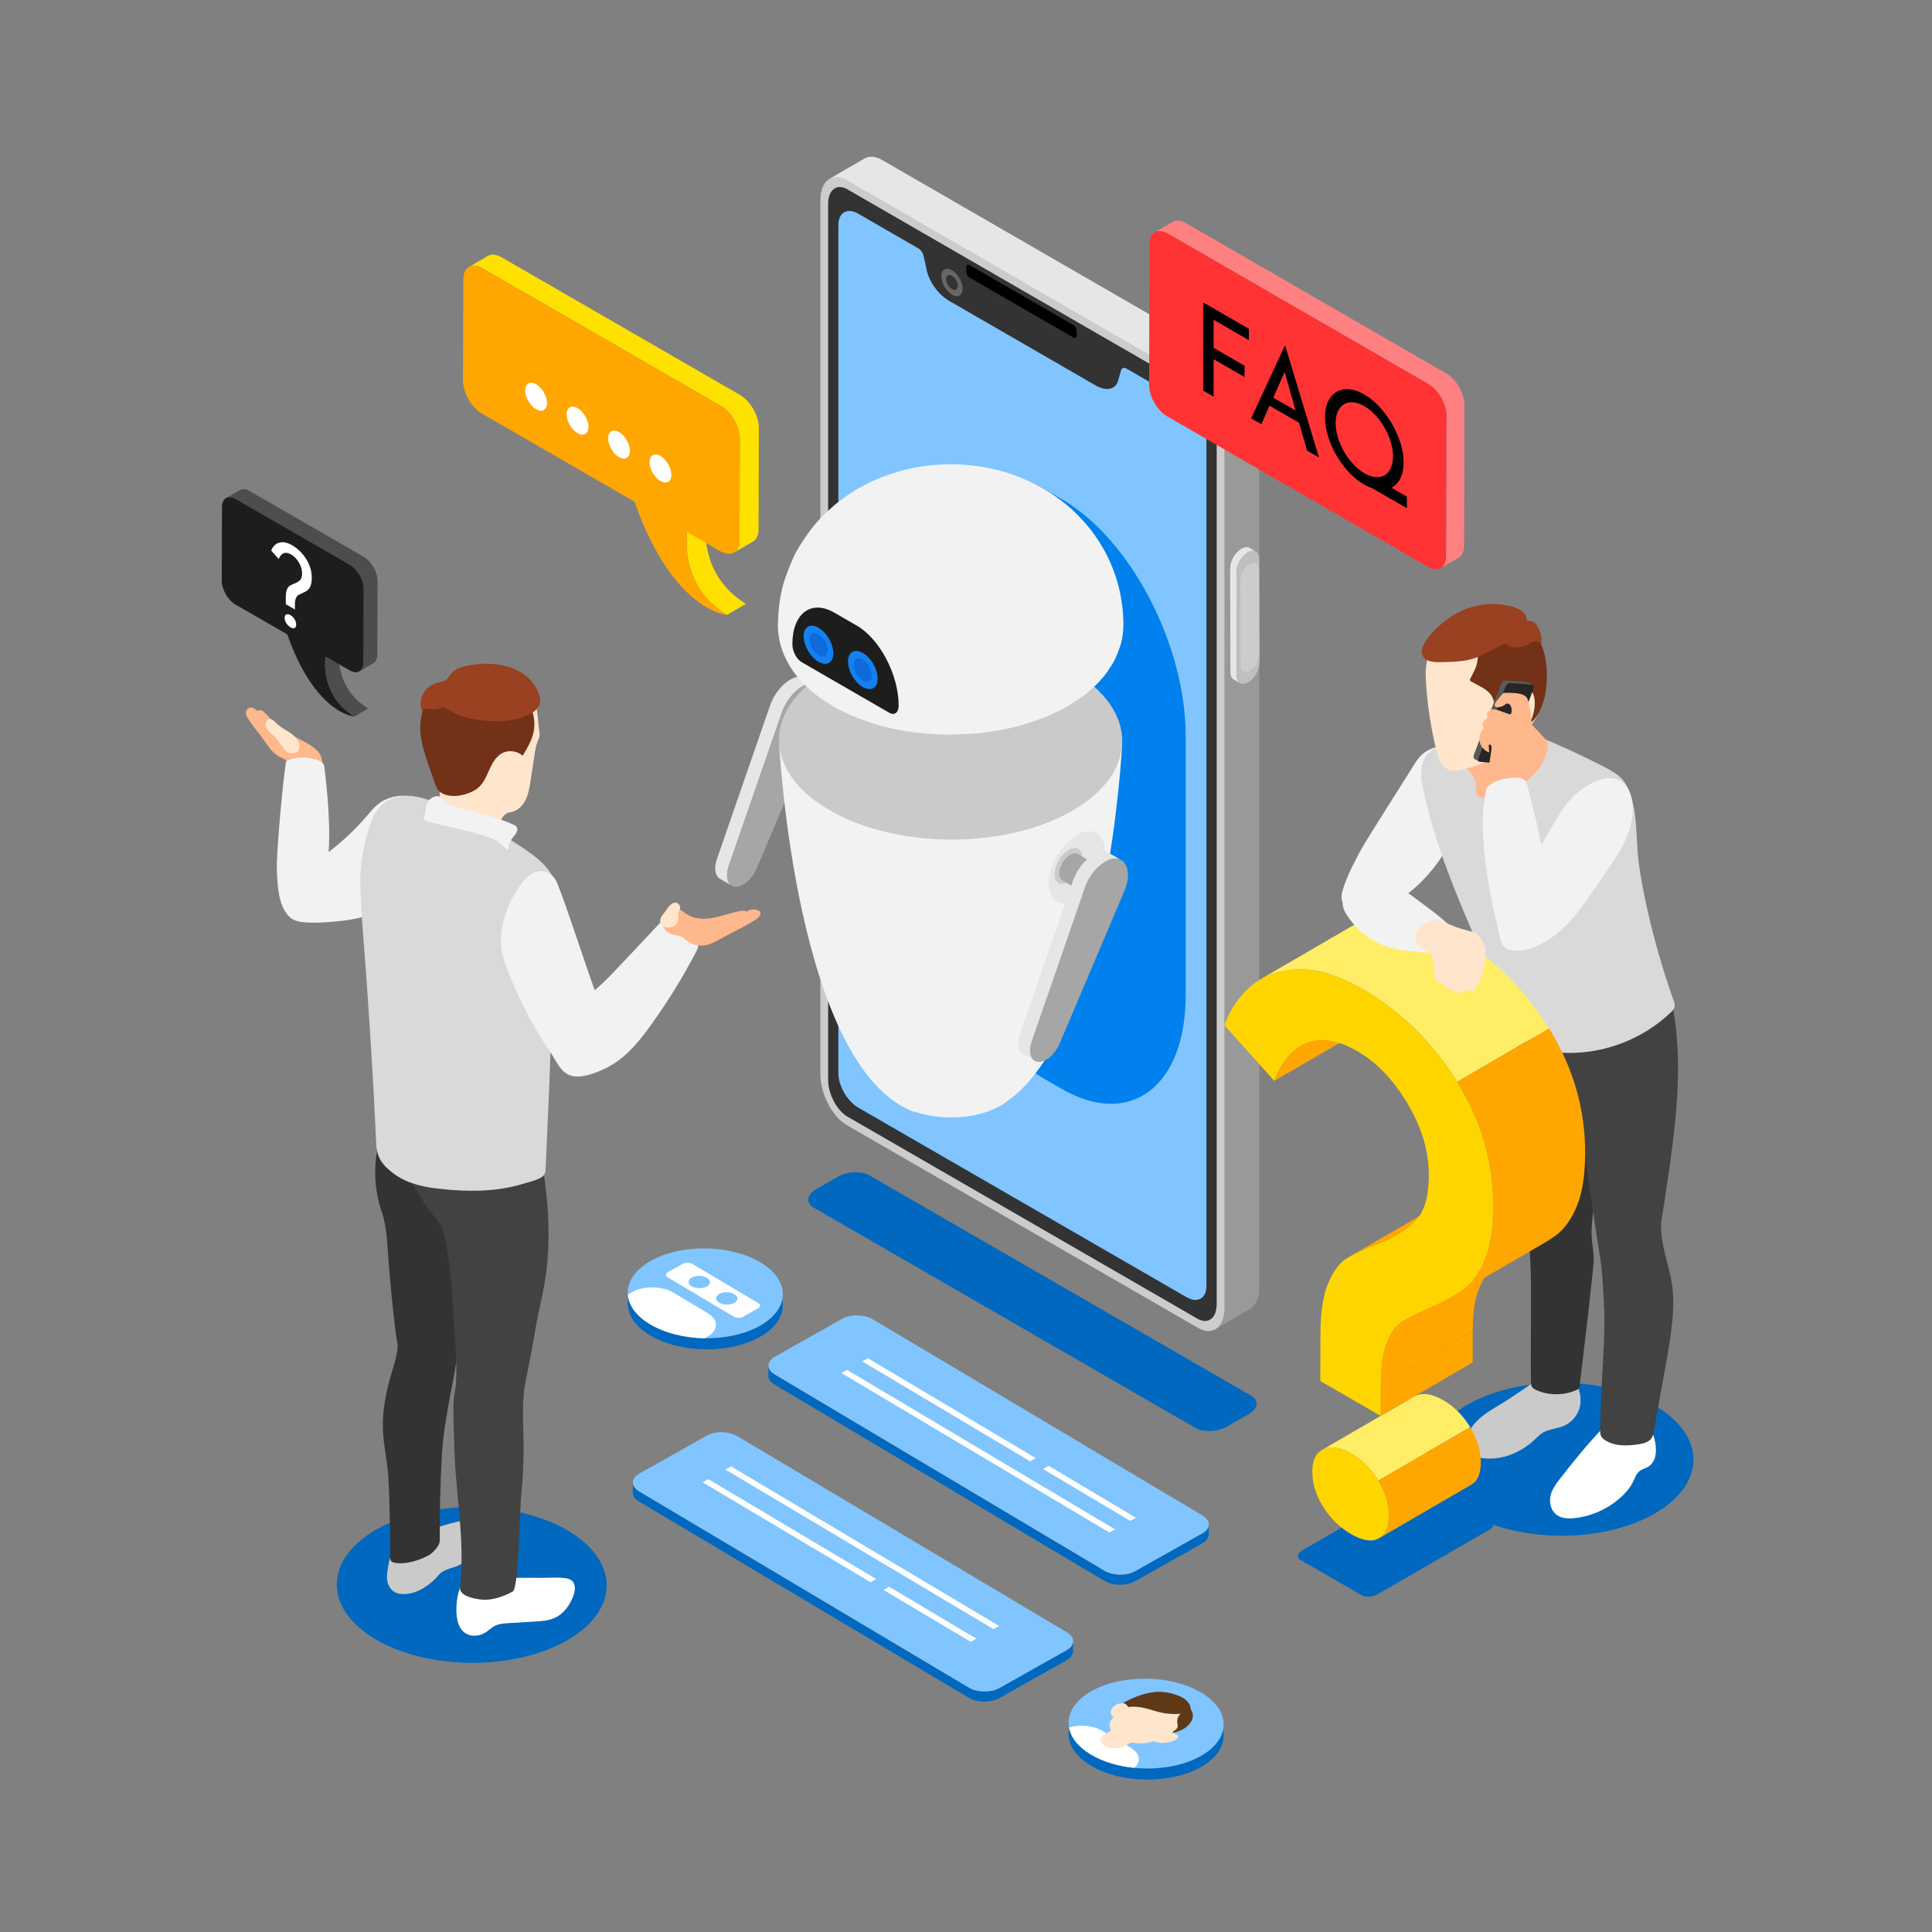 <?xml version="1.0" encoding="utf-8"?>
<!-- Generator: Adobe Illustrator 27.5.0, SVG Export Plug-In . SVG Version: 6.00 Build 0)  -->
<svg version="1.1" id="Layer" xmlns="http://www.w3.org/2000/svg" xmlns:xlink="http://www.w3.org/1999/xlink" x="0px" y="0px"
	 viewBox="0 0 500 500" style="enable-background:new 0 0 500 500;" xml:space="preserve">
<rect x="0" y="0" width="500" height="500" fill="#808080" stroke="none"/>
<g>
	<g>
	</g>
	<g>
		<g>
			<g>
				<path style="fill:#0068BF;" d="M309.335,369.528l-98.733-56.983c-2.113-1.22-1.848-3.351,0.592-4.76l5.605-3.236
					c2.44-1.409,6.132-1.562,8.245-0.342l98.733,56.983c2.113,1.22,1.848,3.351-0.592,4.76l-5.605,3.236
					C315.139,370.595,311.448,370.748,309.335,369.528z"/>
				<path style="fill:#999999;" d="M319.046,93.815l-90.852-52.453c-1.706-0.985-3.246-1.014-4.446-0.332l-8.962,5.185l10.55,8.203
					l2.58-0.654v215.294c0,5.049,3.07,10.915,6.857,13.102l79.66,58.31v3.594l9.272-5.414l0-0.036
					c1.344-0.893,2.198-2.762,2.198-5.405V106.916C325.903,101.867,322.833,96.001,319.046,93.815z"/>
				<path style="fill:#E6E6E6;" d="M305.153,113.036v-10.161l-8.934,6.712l-39.047-16.364l-29.256-21.294V53.761l-2.592,0.648
					l-10.531-8.194l8.957-5.185c1.204-0.671,2.731-0.648,4.444,0.324l90.846,52.471c2.5,1.435,4.675,4.467,5.856,7.8
					L305.153,113.036z"/>
				<g>
					<path style="fill:#CCCCCC;" d="M310.028,343.651l-90.852-52.454c-3.787-2.186-6.857-8.052-6.857-13.102V51.803
						c0-5.049,3.07-7.37,6.857-5.184l90.852,52.453c3.787,2.187,6.857,8.052,6.857,13.102v226.292
						C316.885,343.516,313.815,345.837,310.028,343.651z"/>
					<path style="fill:#333333;" d="M214.323,279.432V52.781c0-3.68,2.237-5.372,4.997-3.778l90.563,52.286
						c2.76,1.593,4.997,5.868,4.997,9.549v226.651c0,3.68-2.237,5.371-4.997,3.778l-90.563-52.286
						C216.561,287.387,214.323,283.112,214.323,279.432z"/>
					<path style="fill:#80C5FF;" d="M312.224,113.244v219.545c0,3.266-2.305,4.558-5.131,2.926l-84.969-49.057
						c-2.845-1.643-5.152-5.621-5.152-8.885V58.25c0-3.265,2.307-4.58,5.152-2.937l15.523,8.962
						c0.648,0.374,1.218,1.195,1.397,2.013l0.719,3.28c0.541,3.142,3.007,6.635,5.893,8.302l37.884,21.873
						c2.887,1.666,5.372,1.031,5.893-1.497l0.719-2.45c0.179-0.611,0.749-0.774,1.397-0.4l15.543,8.974
						C309.918,106.002,312.224,109.978,312.224,113.244z"/>
					<g>
						<path style="fill:#666666;" d="M249.12,74.689c0,1.747-1.234,2.45-2.756,1.571c-1.522-0.879-2.756-3.007-2.756-4.754
							c0-1.747,1.234-2.45,2.756-1.571C247.886,70.814,249.12,72.942,249.12,74.689z"/>
						<path style="fill:#333333;" d="M247.874,73.97c0,0.957-0.676,1.343-1.511,0.861c-0.834-0.482-1.51-1.648-1.51-2.605
							c0-0.957,0.676-1.343,1.51-0.861C247.198,71.846,247.874,73.013,247.874,73.97z"/>
					</g>
					<path d="M277.84,87.389l-26.956-15.563c-0.444-0.256-0.804-0.944-0.804-1.536v-1.091c0-0.592,0.36-0.864,0.804-0.608
						l26.956,15.563c0.444,0.256,0.804,0.944,0.804,1.536v1.091C278.644,87.373,278.284,87.646,277.84,87.389z"/>
				</g>
				<g>
					<g style="enable-background:new    ;">
						<path style="fill:#E6E6E6;" d="M323.385,141.792c-0.535-0.311-1.275-0.266-2.093,0.206c-1.626,0.938-2.937,3.209-2.931,5.077
							l0.076,26.897c0.003,0.921,0.331,1.575,0.861,1.883l1.631,0.948c-0.53-0.308-0.858-0.962-0.861-1.883l-0.076-26.897
							c-0.005-1.868,1.306-4.138,2.931-5.077c0.818-0.472,1.559-0.517,2.093-0.206L323.385,141.792z"/>
						<g>
							<path style="fill:#BFBFBF;" d="M322.923,142.946c1.626-0.939,2.945-0.187,2.95,1.681l0.076,26.897
								c0.005,1.851-1.306,4.139-2.931,5.077c-1.625,0.938-2.945,0.169-2.95-1.681l-0.076-26.897
								C319.987,146.155,321.298,143.884,322.923,142.946z"/>
						</g>
						<g>
							<path style="fill:#CCCCCC;" d="M323.402,145.969c1.333-0.77,2.416-0.153,2.42,1.379l0.063,22.063
								c0.004,1.518-1.071,3.395-2.405,4.165c-1.333,0.77-2.416,0.139-2.42-1.379l-0.062-22.064
								C320.993,148.602,322.069,146.739,323.402,145.969z"/>
						</g>
					</g>
				</g>
			</g>
		</g>
		<path style="fill:#0081ED;" d="M274.801,281.815l-4.996-2.884c-17.7-10.219-32.049-37.635-32.049-61.235v-67.162
			c0-23.6,14.349-34.447,32.049-24.228l4.996,2.884c17.7,10.219,32.049,37.635,32.049,61.235v67.162
			C306.85,281.186,292.501,292.034,274.801,281.815z"/>
		<g>
			<g>
				<g style="enable-background:new    ;">
					<path style="fill:#E6E6E6;" d="M208.725,175.474c-0.367-0.213-0.79-0.346-1.265-0.384c-2.988-0.242-6.79,3.326-8.255,7.745
						l-13.711,39.616c-0.765,2.307-0.394,4.262,0.819,4.967l3.07,1.784c-1.213-0.705-1.584-2.66-0.819-4.967l13.711-39.616
						c1.465-4.42,5.266-7.988,8.254-7.745c0.475,0.039,0.898,0.171,1.265,0.385L208.725,175.474z"/>
					<g>
						<path style="fill:#A6A6A6;" d="M210.53,176.874c2.985,0.242,3.895,4.191,1.968,8.574l-16.7,39.374
							c-1.222,2.778-3.627,4.806-5.521,4.653c-1.895-0.153-2.642-2.437-1.713-5.239l13.711-39.616
							C203.74,180.2,207.541,176.632,210.53,176.874z"/>
					</g>
				</g>
			</g>
			<g>
				<path style="fill:#F2F2F2;" d="M290.411,192.723l-44.375,8.108l-44.375-8.108c0,0,4.278,83.679,34.951,95.064l0.122-0.099
					c5.796,2.003,13.06,2.002,18.812-0.01l0.023,0.018c0.12-0.044,0.236-0.1,0.355-0.147c1.085-0.401,2.116-0.869,3.063-1.416
					c0.65-0.375,1.22-0.778,1.751-1.193C286.719,266.702,290.411,192.723,290.411,192.723z"/>
				<path style="fill:#CACACA;" d="M277.527,209.821c-17.288,9.981-45.404,9.93-62.801-0.114
					c-17.396-10.044-17.484-26.277-0.197-36.258c17.288-9.981,45.404-9.93,62.801,0.113
					C294.726,183.607,294.814,199.84,277.527,209.821z"/>
			</g>
			<g>
				<g style="enable-background:new    ;">
					<g>
						<path style="fill:#F2F2F2;" d="M215.729,182.167c-14.812-8.915-14.304-23.12,1.135-31.729
							c15.439-8.609,39.962-8.36,54.774,0.554c14.812,8.915,14.304,23.12-1.135,31.729
							C255.064,191.33,230.541,191.082,215.729,182.167z"/>
					</g>
				</g>
			</g>
			<path style="fill:#F2F2F2;" d="M289.54,151.978c-0.632-2.538-1.883-6.408-4.252-10.429c-2.052-3.483-4.229-6.219-7.282-9.151
				c-0.637-0.611-2.397-2.229-4.986-4.039c-0.701-0.49-1.659-1.111-2.395-1.548c-0.858-0.51-2.034-1.136-2.913-1.609
				c-0.076-0.041-1.902-1.017-5.037-2.174c-1.942-0.717-3.517-1.124-4.784-1.45c-1.342-0.347-3.745-0.793-4.602-0.9
				c-0.678-0.085-1.58-0.225-2.262-0.278c-2.895-0.224-2.95-0.229-4.469-0.244c-3.849-0.039-7.673,0.361-11.365,1.191
				c-0.755,0.17-1.762,0.403-2.502,0.632c-1.428,0.442-3.32,1.072-4.718,1.603c-0.871,0.331-2.002,0.852-2.843,1.253
				c-0.735,0.35-1.689,0.87-2.41,1.25c-0.991,0.523-2.247,1.337-3.183,1.954c-0.708,0.467-1.61,1.152-2.293,1.655
				c-1.082,0.796-2.394,2.025-3.395,2.921c-1.197,1.072-2.625,2.686-3.623,3.946c-1.116,1.409-2.461,3.4-3.405,4.929
				c-0.524,0.85-1.164,2.023-1.564,2.937c-0.739,1.69-1.649,3.979-2.228,5.73c-0.518,1.567-0.986,3.729-1.225,5.362
				c-0.275,1.883-0.457,4.422-0.483,6.324c0,0.017-0.003,1.808,0.326,3.469c0.344,1.733,0.619,2.477,1.12,3.826
				c0.29,0.781,0.813,1.767,1.202,2.504c0.24,0.455,0.619,1.029,0.893,1.464c0.578,0.918,1.472,2.066,2.207,2.864
				c1.286,1.397,1.818,1.975,3.936,3.697c1.128,0.918,2.769,1.964,3.992,2.751l0,0c3.037,1.8,5.285,2.731,5.704,2.899
				c1.642,0.659,3.865,1.452,5.544,2.007c0.915,0.302,2.164,0.61,3.097,0.849c2.186,0.558,8.103,1.865,15.824,1.948
				c1.941,0.021,4.529-0.111,6.467-0.221c0.972-0.055,2.26-0.229,3.228-0.329c0.338-0.035,3.586-0.463,6.351-1.101
				c0.986-0.227,2.303-0.527,3.27-0.825c1.724-0.529,4.002-1.3,5.693-1.928c0.944-0.351,2.163-0.919,3.073-1.35
				c0.764-0.363,1.76-0.892,2.503-1.296c0.905-0.492,2.068-1.227,2.929-1.792c0.619-0.406,1.403-1.007,2.002-1.441
				c0.826-0.599,1.833-1.522,2.583-2.214c0.809-0.746,1.801-1.837,2.491-2.696c0.689-0.859,1.519-2.075,2.092-3.015
				c0.286-0.468,0.639-1.11,0.86-1.612c0.393-0.893,0.885-2.101,1.184-3.03c0.219-0.682,0.612-2.129,0.784-4.163
				C290.696,162.907,291.076,158.143,289.54,151.978z"/>
			<path style="fill:#1D1D1C;" d="M230.152,184.466l-22.668-13.088c-1.337-0.772-2.42-2.842-2.42-4.624l0,0
				c0-7.994,4.86-11.667,10.855-8.206l5.798,3.348c5.995,3.461,10.855,12.747,10.855,20.741l0,0
				C232.572,184.418,231.488,185.237,230.152,184.466z"/>
			<g>
				<path style="fill:#1381F2;" d="M215.665,169.077c0,2.435-1.72,3.416-3.842,2.191c-2.122-1.225-3.842-4.193-3.842-6.628
					s1.72-3.416,3.842-2.191C213.945,163.675,215.665,166.642,215.665,169.077z"/>
				<path style="fill:#0F6ADC;" d="M214.188,168.224c0,1.499-1.059,2.103-2.365,1.348c-1.306-0.754-2.365-2.581-2.365-4.079
					c0-1.499,1.059-2.103,2.365-1.348C213.129,164.899,214.188,166.725,214.188,168.224z"/>
			</g>
			<g>
				<path style="fill:#1381F2;" d="M227.144,175.618c0,2.435-1.72,3.416-3.842,2.191c-2.122-1.225-3.842-4.193-3.842-6.628
					c0-2.435,1.72-3.416,3.842-2.191C225.424,170.216,227.144,173.183,227.144,175.618z"/>
				<path style="fill:#0F6ADC;" d="M225.667,174.766c0,1.499-1.059,2.102-2.365,1.348c-1.306-0.754-2.365-2.581-2.365-4.079
					c0-1.499,1.059-2.103,2.365-1.348C224.608,171.44,225.667,173.267,225.667,174.766z"/>
			</g>
			<g>
				<path style="fill:#E6E6E6;" d="M271.39,228.633c0,4.601,3.25,6.454,7.26,4.139c4.01-2.315,7.26-7.921,7.26-12.522
					c0-4.601-3.25-6.454-7.26-4.139C274.64,218.426,271.39,224.032,271.39,228.633z"/>
				<path style="fill:#CACACA;" d="M272.953,226.203c0,2.282,1.612,3.202,3.601,2.053c1.989-1.148,3.601-3.929,3.601-6.212
					c0-2.282-1.613-3.202-3.601-2.053C274.565,221.14,272.953,223.921,272.953,226.203z"/>
			</g>
			<g>
				<g style="enable-background:new    ;">
					<path style="fill:#A6A6A6;" d="M278.928,221.025c-0.508-0.295-1.211-0.254-1.991,0.196c-1.552,0.896-2.803,3.063-2.798,4.836
						c0.003,0.885,0.315,1.508,0.819,1.801l7.92,4.602c-0.504-0.293-0.816-0.916-0.818-1.801c-0.005-1.772,1.246-3.94,2.798-4.836
						c0.779-0.45,1.483-0.491,1.991-0.196L278.928,221.025z"/>
					<g>
						<path style="fill:#A6A6A6;" d="M284.857,225.824c1.551-0.896,2.802-0.173,2.807,1.6c0.005,1.783-1.237,3.945-2.789,4.841
							c-1.551,0.896-2.811,0.178-2.816-1.605C282.053,228.887,283.305,226.719,284.857,225.824z"/>
					</g>
				</g>
			</g>
			<g>
				<g style="enable-background:new    ;">
					<path style="fill:#E6E6E6;" d="M287.126,220.82c-0.367-0.213-0.79-0.346-1.265-0.384c-2.989-0.242-6.789,3.326-8.254,7.745
						l-13.711,39.616c-0.765,2.307-0.394,4.262,0.819,4.967l3.07,1.784c-1.212-0.705-1.584-2.66-0.819-4.967l13.711-39.616
						c1.465-4.42,5.266-7.988,8.254-7.745c0.475,0.039,0.898,0.171,1.265,0.385L287.126,220.82z"/>
					<g>
						<path style="fill:#A6A6A6;" d="M288.931,222.219c2.986,0.242,3.895,4.191,1.968,8.574l-16.7,39.374
							c-1.222,2.778-3.627,4.806-5.521,4.653c-1.895-0.154-2.642-2.437-1.713-5.239l13.711-39.616
							C282.142,225.545,285.942,221.977,288.931,222.219z"/>
					</g>
				</g>
			</g>
		</g>
	</g>
	<g>
		
			<ellipse transform="matrix(0.005 -1 1 0.005 -288.89 530.257)" style="fill:#0068BF;" cx="122.125" cy="410.359" rx="20.161" ry="34.921"/>
		<path style="fill:#FFB78C;" d="M82.732,195.083c-0.505-0.781-1.225-1.399-1.986-1.933c-2.239-1.571-4.877-2.491-7.147-4.017
			c-1.797-1.208-3.326-2.77-4.771-4.382c-0.452-0.504-1.035-1.064-1.697-0.925c-0.175,0.037-0.344,0.122-0.521,0.105
			c-0.283-0.027-0.469-0.294-0.683-0.48c-0.399-0.347-1.005-0.435-1.486-0.215c-0.481,0.22-0.811,0.736-0.81,1.265
			c0.001,0.433,0.203,0.839,0.418,1.215c1.078,1.888,2.583,3.491,3.851,5.257c1.177,1.639,2.208,3.478,3.907,4.566
			c0.905,0.58,1.96,0.915,2.808,1.575c0.575,0.447,1.039,1.036,1.339,1.699c0.115,0.254,0.248,0.555,0.521,0.609
			c0.141,0.028,0.285-0.021,0.423-0.063c1.296-0.395,2.687-0.21,4.031-0.046c0.445,0.054,0.915,0.103,1.327-0.075
			C83.878,198.538,83.49,196.255,82.732,195.083z"/>
		<path style="fill:#CACACA;" d="M100.337,406.105c-0.187,1.088-0.296,2.212-0.055,3.288c0.323,1.443,1.426,2.794,2.92,3.046
			c1.831,0.309,3.736-0.101,5.391-0.905c1.524-0.74,2.867-1.8,4.095-2.958c0.481-0.454,0.845-1.068,1.344-1.475
			c0.637-0.519,1.523-0.873,2.29-1.145c0.843-0.299,1.73-0.492,2.52-0.914c0.815-0.435,1.486-1.092,2.145-1.74
			c0.756-0.744,1.517-1.493,2.123-2.365c1.221-1.759,1.744-3.99,1.43-6.108c-0.119-0.808-0.8-1.748-1.652-1.953
			c-0.525-0.126-1.258,0.249-1.775,0.35c-1.444,0.28-2.88,0.609-4.302,0.984c-2.846,0.751-5.642,1.689-8.364,2.809
			c-1.808,0.743-3.609,1.583-5.091,2.856c-0.9,0.773-1.671,1.718-2.18,2.793C100.667,403.746,100.538,404.944,100.337,406.105z"/>
		<path style="fill:#333333;" d="M118.727,338.448c0.021-3.947,0.038-7.891-0.178-11.823c-0.265-4.831-1.134-9.606-1.651-14.417
			c-0.438-4.079-0.622-8.184-0.551-12.286c-0.529,0.873-1.554,1.363-2.571,1.443c-1.018,0.081-2.032-0.198-2.979-0.58
			c-2.647-1.066-4.909-2.923-6.876-4.991c-0.414-0.435-0.855-0.89-1.376-1.199c-0.427-0.254-0.96-0.144-1.383-0.371
			c-0.39-0.21-2.18-1.736-1.999-2.216c-2.371,6.279-2.706,13.373-0.923,19.848c0.223,0.81,0.519,1.599,0.762,2.403
			c0.8,2.649,1.091,5.438,1.272,8.184c0.407,6.161,0.969,12.312,1.657,18.448c0.172,1.534,0.352,3.066,0.539,4.599
			c0.147,1.202,0.541,2.227,0.415,3.441c-0.29,2.808-1.329,5.463-2.046,8.175c-1.045,3.957-1.828,8.021-1.759,12.13
			c0.06,3.614,0.775,7.181,1.225,10.768c0.528,4.202,0.652,17.641,0.676,20.135c0.009,0.989,0.026,1.979,0.014,2.968
			c-0.009,0.824,0.32,1.198,1.186,1.343c2.879,0.484,6.364-0.604,8.848-1.991c0.878-0.49,2.045-1.771,2.51-2.675
			c0.282-0.548,0.282-1.192,0.277-1.809c-0.051-6.949,0.156-13.897,0.505-20.836c0.342-6.792,1.687-13.287,2.948-19.956
			c0.312-1.65,0.591-3.305,0.846-4.965c0.282-1.835,0.575-3.452,0.581-5.317c0.006-1.974,0.011-3.947,0.017-5.921
			C118.718,340.137,118.723,339.292,118.727,338.448z"/>
		<path style="fill:#F2F2F2;" d="M98.638,207.546c-0.306,0.191-0.6,0.401-0.879,0.631c-1.134,0.936-2.054,2.096-3.012,3.208
			c-0.73,0.848-1.483,1.676-2.257,2.484c-2.3,2.404-4.797,4.615-7.438,6.638c0.633-8.88-1-21.053-1.114-22.025
			c-0.112-0.952-0.72-1.398-1.608-1.734c-2.644-0.998-5.675-0.929-8.27,0.189c-0.839,4.952-2.544,23.595-2.416,27.917
			c0.081,2.749,0.223,5.674,0.974,8.332c0.426,1.51,1.166,3.011,2.305,4.11c1.431,1.38,3.615,1.41,5.466,1.475
			c1.63,0.057,3.263-0.034,4.888-0.158c4.749-0.364,9.579-1.06,13.827-3.213c1.414-0.717,2.818-1.667,3.475-3.109
			c0.419-0.92,0.492-1.953,0.598-2.959c0.545-5.197,2.097-10.233,2.976-15.384c0.245-1.433,0.144-2.834,0.296-4.259
			c0.093-0.873,0.159-1.963,0.979-2.455c0.602-0.362,1.307-0.503,1.997-0.637c-1.613-0.402-3.266-0.687-4.928-0.679
			C102.422,205.928,100.405,206.444,98.638,207.546z"/>
		<path style="fill:#FFFFFF;" d="M119.172,410.434c-0.439,1.262-0.76,2.562-0.923,3.889c-0.361,2.95-0.269,7.725,3.138,8.794
			c1.292,0.405,2.742,0.211,3.925-0.446c1.063-0.59,1.918-1.527,3.027-2.025c0.954-0.429,2.025-0.501,3.069-0.568
			c2.251-0.142,4.502-0.285,6.754-0.41c1.875-0.104,3.806-0.208,5.505-1.008c2.286-1.076,3.863-3.306,4.709-5.686
			c0.237-0.668,0.427-1.367,0.399-2.075c-0.028-0.708-0.3-1.432-0.85-1.879c-0.48-0.389-1.112-0.53-1.724-0.611
			c-1.412-0.187-2.844-0.119-4.268-0.088c-4.923,0.106-9.88-0.239-14.752,0.477c-1.212,0.178-2.42,0.424-3.584,0.812
			c-1.028,0.343-1.337,0.672-2.067-0.341c-0.313-0.434-1.097-1.815-0.799-2.377C120.128,408.032,119.596,409.216,119.172,410.434z"
			/>
		<path style="fill:#424242;" d="M137.711,288.316c-1.301,5.264-5.95,9.324-11.181,10.751c-5.231,1.426-10.906,0.477-15.846-1.756
			c-1.294-0.585-2.447-0.447-3.699-0.805c-0.564-0.161-3.338-2.014-3.311-2.625c-0.197,4.451,1.195,8.857,3.279,12.795
			c1.223,2.313,2.685,4.489,4.23,6.597c1.451,1.979,3.162,3.61,3.694,6.037c0.566,2.581,1.02,5.186,1.361,7.805
			c0.564,4.333,0.819,8.699,1.073,13.061c0.346,5.954,1.074,11.958,0.697,17.904c-0.091,1.438-0.517,2.831-0.616,4.305
			c-0.16,2.38,0.132,10.613,0.184,12.409c0.225,7.778,1.346,15.494,1.745,23.261c0.219,4.267,0.219,8.556-0.273,12.805
			c-0.283,2.442,5.024,3.229,6.713,3.162c2.424-0.096,4.759-0.971,6.901-2.109c1.67-0.887,1.786-20.962,2.263-25.487
			c0.526-4.987,0.655-10.009,0.531-15.02c-0.114-4.583-0.352-9.391,0.567-13.913c0.895-4.406,1.758-8.826,2.502-13.268
			c0.853-5.098,2.218-9.988,2.858-15.124C143.081,315.484,140.844,301.678,137.711,288.316z"/>
		<path style="fill:#D9D9D9;" d="M141.46,224.56c-1.647-1.997-3.792-3.552-5.929-4.982c-5.247-3.509-10.746-6.641-16.44-9.362
			c-3.628-1.734-7.309-3.194-11.26-3.993c-3.039-0.615-6.829-0.066-9.116,2.167c-1.534,1.498-2.49,3.498-3.12,5.548
			c-1.439,4.679-2.486,10.018-2.355,14.921c0.099,3.729,0.296,7.415,0.592,11.132c1.485,18.674,2.672,37.373,3.542,56.086
			c0.171,3.648,1.648,5.529,4.586,7.712c1.085,0.806,2.281,1.462,3.529,1.978c2.941,1.215,6.132,1.687,9.299,2.004
			c4.57,0.457,9.201,0.593,13.768,0.033c2.298-0.282,4.577-0.74,6.787-1.431c1.372-0.428,4.958-1.152,5.589-2.502
			c0.249-0.534,0.277-1.141,0.3-1.73c0.523-13.265,1.3-26.547,1.445-39.82c0.049-4.485-0.244-9.033,0.123-13.501
			c0.191-2.32,0.569-4.711,0.569-7.038c0.237-3.01,0.465-6.021,0.673-9.034c0.096-1.393,0.31-2.873-0.229-4.177
			c-0.493-1.193-1.127-2.4-1.901-3.44C141.764,224.938,141.614,224.747,141.46,224.56z"/>
		<path style="fill:#FFE5CC;" d="M139.02,184.288c0.161,1.11,0.261,2.227,0.344,3.346c0.07,0.951,0.393,1.993,0.23,2.935
			c-0.099,0.57-0.373,1.092-0.578,1.633c-0.346,0.915-0.496,1.891-0.643,2.858c-0.358,2.352-0.715,4.704-1.073,7.057
			c-0.248,1.628-0.503,3.283-1.21,4.77c-0.707,1.487-1.945,2.809-3.541,3.213c-0.364,0.092-0.742,0.136-1.094,0.267
			c-0.901,0.335-1.506,1.189-1.904,2.064c-0.398,0.875-0.65,1.819-1.143,2.644c-0.101,0.169-0.222,0.34-0.402,0.418
			c-0.171,0.074-0.365,0.052-0.55,0.029c-5.194-0.657-10.535-1.361-15.1-3.923c0.53-2.543,1.843-5.052,1.349-7.602
			c-0.238-1.228-0.88-2.333-1.383-3.479c-1.799-4.095-1.829-8.724-1.687-13.194c0.093-2.951,0.842-5.843,2.549-8.314
			c1.422-2.058,3.831-3.405,6.198-4.072c2.126-0.6,4.367-0.711,6.571-0.567c2.254,0.147,4.506,0.562,6.597,1.418
			c1.634,0.669,3.277,1.549,4.437,2.914C138.305,180.256,138.736,182.326,139.02,184.288z"/>
		<path style="fill:#733118;" d="M119.497,179.883c-1.263-0.567-2.536-1.262-3.934-1.413c-0.448-0.048-1.046,0.197-1.453,0.098
			c-0.512-0.125-0.741-0.775-0.926-1.213c-1.472,1.52-2.919,3.361-3.499,5.402c-0.665,2.337-1.086,4.489-0.857,6.942
			c0.31,3.307,1.427,6.477,2.535,9.608c0.44,1.242,0.879,2.483,1.319,3.725c0.181,0.512,0.369,1.035,0.709,1.459
			c0.292,0.364,0.685,0.637,1.1,0.851c1.892,0.976,4.192,0.764,6.22,0.114c1.161-0.372,2.299-0.892,3.199-1.715
			c1.33-1.216,2.014-2.962,2.756-4.605c0.743-1.643,1.671-3.333,3.253-4.197c1.679-0.917,3.929-0.641,5.336,0.655
			c1.337-2.195,2.694-4.486,2.984-7.039c0.378-3.341-1.119-6.577-2.585-9.603c-0.288,1.443-1.534,2.556-2.922,3.044
			c-1.388,0.489-2.905,0.448-4.368,0.29C125.306,181.957,122.302,181.143,119.497,179.883z"/>
		<path style="fill:#994120;" d="M109.669,179.245c-0.892,1.429-1.103,3.296-0.401,4.826c0.192-0.45,0.723-0.666,1.213-0.678
			c0.489-0.012,0.968,0.133,1.454,0.188c0.548,0.062,1.108,0.006,1.635-0.156c0.387-0.119,0.732-0.421,1.156-0.337
			c0.336,0.066,0.847,0.388,1.178,0.544c1.018,0.477,1.926,1.108,2.991,1.514c2.132,0.811,4.406,1.192,6.671,1.386
			c3.828,0.327,7.822,0.121,11.279-1.556c2.003-0.972,3.517-2.588,2.765-4.936c-0.886-2.767-2.79-5.02-5.35-6.361
			c-3.945-2.067-8.651-2.267-13.032-1.463c-1.815,0.333-3.764,0.944-4.764,2.495c-0.427,0.663-0.705,1.183-1.464,1.505
			c-0.618,0.262-1.299,0.322-1.938,0.519c-1.219,0.375-2.341,1.097-3.118,2.116C109.845,178.977,109.754,179.109,109.669,179.245z"
			/>
		<path style="fill:#F2F2F2;" d="M110.22,209.33c-0.084,0.74-0.15,1.506-0.502,2.162c-0.072,0.134-0.158,0.282-0.116,0.428
			c0.028,0.095,0.105,0.167,0.183,0.228c0.515,0.405,1.168,0.581,1.803,0.741c4.882,1.231,9.87,2.083,14.636,3.706
			c0.987,0.336,1.978,0.713,2.809,1.343c0.873,0.662,1.545,1.585,2.497,2.126c0.036-1.158,0.434-2.302,1.125-3.233
			c0.394-0.532,0.889-1.008,1.125-1.626c0.138-0.361,0.175-0.786-0.017-1.122c-0.186-0.326-0.546-0.506-0.887-0.662
			c-4.475-2.044-9.336-3.06-14.065-4.416c-0.991-0.284-1.984-0.586-2.899-1.059c-1.142-0.59-1.806-2.269-3.293-1.835
			C111.012,206.58,110.398,207.763,110.22,209.33z"/>
		<path style="fill:#F2F2F2;" d="M177.951,240.965c-1.617-1.099-3.332-2.225-5.305-2.518c-0.679-0.101-1.241-0.185-1.757,0.314
			c-0.649,0.627-12.89,13.903-15.049,15.802c-0.646,0.568-1.292,1.137-1.935,1.711c-3.648-10.294-9.023-26.985-10.215-28.735
			c-1.518-2.23-3.895-2.734-6.227-1.298c-1.272,0.783-2.245,1.966-3.091,3.197c-3.548,5.162-6.009,12.557-4.004,18.701
			c1.893,5.8,4.437,11.376,7.436,16.685c1.487,2.633,3.087,5.201,4.778,7.707c1.33,1.971,2.488,4.867,4.891,5.759
			c2.859,1.061,7.353-0.819,9.874-2.13c1.747-0.908,3.348-2.086,4.794-3.418c2.523-2.323,4.62-5.067,6.612-7.859
			c4.177-5.854,7.957-11.991,11.306-18.355c0.294-0.559,0.591-1.139,0.638-1.769C180.823,243.125,179.309,241.887,177.951,240.965z"
			/>
		<path style="fill:#FFB78C;" d="M178.743,237.123c-0.934-0.412-1.757-1.026-2.572-1.632c-0.411-0.305-0.829-0.596-1.247-0.891
			c-0.4-0.281-0.752-0.199-1.191,0.03c-2.463,1.279-3.429,5.31-0.628,6.827c1.037,0.561,2.332,0.467,3.371,1.025
			c0.514,0.276,0.934,0.696,1.401,1.047c1.191,0.894,2.722,1.329,4.203,1.172c1.675-0.178,3.177-1.063,4.653-1.875
			c2.905-1.598,5.929-2.99,8.723-4.774c0.622-0.397,1.292-0.911,1.356-1.646c0.012-0.142-0.001-0.293-0.076-0.415
			c-0.068-0.112-0.18-0.189-0.293-0.255c-0.97-0.567-2.274-0.496-3.177,0.172c-0.534-0.309-1.199-0.236-1.805-0.123
			c-2.137,0.399-4.187,1.176-6.312,1.635C183.024,237.88,180.732,238.001,178.743,237.123z"/>
		<path style="fill:#FFE5CC;" d="M173.123,234.574c-0.354,0.414-0.636,0.883-0.963,1.318c-0.314,0.416-0.671,0.803-0.937,1.251
			c-0.266,0.448-0.437,0.98-0.334,1.491c0.116,0.576,0.579,1.046,1.127,1.261c0.547,0.215,1.165,0.197,1.733,0.046
			c0.315-0.083,0.622-0.208,0.882-0.405c0.631-0.478,0.889-1.315,0.913-2.106c0.013-0.445-0.035-0.9,0.082-1.329
			c0.102-0.376,0.326-0.718,0.373-1.104c0.052-0.433-0.146-0.887-0.498-1.145C174.64,233.225,173.692,233.908,173.123,234.574z"/>
		<path style="fill:#FFE5CC;" d="M68.818,187.917c0.122,0.576,0.485,1.074,0.899,1.493c0.415,0.418,0.888,0.774,1.306,1.19
			c1.049,1.043,1.709,2.421,2.721,3.501c0.28,0.299,0.598,0.581,0.984,0.718c0.308,0.109,0.642,0.12,0.968,0.111
			c0.495-0.013,1.036-0.09,1.371-0.454c0.184-0.199,0.283-0.463,0.336-0.729c0.213-1.066-0.271-2.174-1.001-2.981
			c-0.73-0.806-1.684-1.368-2.613-1.933c-0.88-0.535-1.761-1.093-2.468-1.842c-0.47-0.498-1.101-1.122-1.861-0.797
			C68.871,186.446,68.702,187.365,68.818,187.917z"/>
	</g>
	<g>
		<g style="enable-background:new    ;">
			<g>
				<path style="fill:#FFE100;" d="M126.266,66.23c0.9-0.523,2.146-0.449,3.522,0.346l61.667,35.604
					c2.735,1.579,4.942,5.402,4.934,8.545l-0.075,26.25c-0.004,1.561-0.555,2.66-1.443,3.176l-4.922,2.861
					c0.888-0.516,1.439-1.614,1.443-3.176l0.075-26.251c0.009-3.142-2.199-6.966-4.934-8.545l-61.667-35.604
					c-1.376-0.795-2.622-0.869-3.522-0.346L126.266,66.23z"/>
				<path style="fill:#FFE100;" d="M182.758,134.845c-0.396,3.124-0.934,14.549,10.301,21.429l-4.922,2.861
					c-11.235-6.88-10.697-18.305-10.301-21.429L182.758,134.845z"/>
			</g>
			<g>
				<path style="fill:#FFA600;" d="M124.866,69.437c-2.735-1.579-4.957-0.313-4.965,2.83l-0.075,26.25
					c-0.009,3.143,2.199,6.966,4.933,8.545l39.447,22.775c6.115,17.405,13.702,24.479,18.673,27.349
					c3.156,1.822,5.153,1.943,5.258,1.949c-11.235-6.88-10.697-18.305-10.301-21.429l8.591,4.96
					c2.735,1.579,4.957,0.313,4.965-2.829l0.075-26.251c0.009-3.142-2.199-6.966-4.934-8.545L124.866,69.437z"/>
			</g>
			<g>
				<path style="fill:#FFFFFF;" d="M168.1,119.619c0,1.789,1.264,3.968,2.823,4.868c1.559,0.9,2.823,0.18,2.823-1.609
					s-1.264-3.968-2.823-4.869C169.364,117.109,168.1,117.83,168.1,119.619z"/>
				<path style="fill:#FFFFFF;" d="M157.374,113.426c0,1.789,1.264,3.968,2.823,4.869c1.559,0.9,2.823,0.179,2.823-1.61
					c0-1.789-1.264-3.968-2.823-4.868S157.374,111.637,157.374,113.426z"/>
				<path style="fill:#FFFFFF;" d="M146.648,107.233c0,1.789,1.264,3.968,2.823,4.869s2.823,0.179,2.823-1.609
					c0-1.789-1.264-3.969-2.823-4.869S146.648,105.444,146.648,107.233z"/>
				<path style="fill:#FFFFFF;" d="M135.922,101.04c0,1.789,1.264,3.969,2.823,4.869c1.559,0.9,2.823,0.18,2.823-1.609
					c0-1.789-1.264-3.969-2.823-4.869C137.186,98.531,135.922,99.252,135.922,101.04z"/>
			</g>
		</g>
	</g>
	<g>
		<g style="enable-background:new    ;">
			<path style="fill:#FF8080;" d="M374.302,96.651l-67.38-38.902c-1.321-0.763-2.515-0.835-3.376-0.334l-4.673,2.716
				c0.861-0.501,2.055-0.428,3.376,0.334l67.38,38.902c2.604,1.504,4.714,5.158,4.705,8.174l-0.103,36.438
				c-0.004,1.486-0.531,2.533-1.378,3.026l4.673-2.716c0.848-0.493,1.374-1.54,1.378-3.026l0.103-36.438
				C379.015,101.809,376.905,98.155,374.302,96.651z"/>
			<g>
				<path style="fill:#FF3333;" d="M369.628,99.367c2.604,1.503,4.714,5.158,4.705,8.174l-0.103,36.438
					c-0.009,2.992-2.132,4.202-4.736,2.699l-67.38-38.902c-2.625-1.515-4.735-5.17-4.726-8.162l0.103-36.438
					c0.008-3.016,2.132-4.226,4.757-2.711L369.628,99.367z"/>
			</g>
			<g>
				<path d="M323.22,85.099v2.937l-9.135-5.274v7.261l8.007,4.623v2.937l-8.007-4.623v9.691l-2.669-1.541V78.284L323.22,85.099z"/>
				<path d="M336.204,109.422l-7.649-4.416l-2.118,4.776l-2.642-1.525l8.694-18.754l0.166,0.095l8.694,28.794l-3.081-1.779
					L336.204,109.422z M335.297,106.247l-2.835-9.972l-2.944,6.635L335.297,106.247z"/>
				<path d="M364.105,131.53l-8.943-5.163c-0.696-0.235-1.395-0.553-2.091-0.956c-1.834-1.059-3.531-2.552-5.089-4.485
					c-1.558-1.93-2.792-4.048-3.701-6.35c-0.907-2.302-1.362-4.527-1.362-6.675c0-2.084,0.459-3.756,1.375-5.015
					c0.918-1.258,2.152-1.972,3.701-2.141c1.549-0.169,3.242,0.276,5.076,1.335c1.816,1.048,3.504,2.555,5.062,4.519
					c1.558,1.963,2.803,4.108,3.728,6.43c0.927,2.323,1.39,4.528,1.39,6.612c0,1.621-0.275,2.998-0.826,4.132
					c-0.551,1.134-1.321,1.953-2.311,2.456l3.99,2.304V131.53z M346.66,114.418c0.66,1.707,1.563,3.281,2.711,4.723
					c1.144,1.439,2.398,2.551,3.755,3.334c1.357,0.784,2.599,1.118,3.728,1.001c1.129-0.117,2.018-0.657,2.669-1.617
					c0.649-0.961,0.976-2.232,0.976-3.809c0-1.557-0.329-3.188-0.99-4.896c-0.66-1.71-1.561-3.28-2.698-4.715
					c-1.137-1.435-2.384-2.546-3.741-3.329c-1.357-0.784-2.604-1.108-3.742-0.976c-1.137,0.132-2.031,0.675-2.682,1.624
					c-0.652,0.95-0.976,2.204-0.976,3.761C345.671,111.08,346,112.711,346.66,114.418z"/>
			</g>
		</g>
	</g>
	<g>
		<g style="enable-background:new    ;">
			<g>
				<path style="fill:#4D4D4D;" d="M62.064,126.838c0.653-0.38,1.558-0.326,2.557,0.251l29.497,17.003
					c1.985,1.146,3.588,3.922,3.581,6.203l-0.054,19.055c-0.003,1.133-0.403,1.93-1.048,2.305l-3.573,2.077
					c0.645-0.375,1.045-1.172,1.048-2.305l0.054-19.056c0.006-2.281-1.596-5.057-3.581-6.203l-29.496-17.003
					c-0.999-0.577-1.904-0.631-2.557-0.251L62.064,126.838z"/>
				<path style="fill:#4D4D4D;" d="M87.803,167.804c-0.287,2.268-0.678,10.561,7.478,15.556l-3.573,2.077
					c-8.156-4.995-7.765-13.288-7.478-15.556L87.803,167.804z"/>
			</g>
			<g>
				<g>
					<path style="fill:#1D1D1C;" d="M61.047,129.165c-1.985-1.146-3.598-0.227-3.604,2.054l-0.054,19.055
						c-0.006,2.281,1.596,5.057,3.581,6.203l13.366,7.69c4.439,12.634,9.946,17.769,13.555,19.853
						c2.291,1.323,3.741,1.41,3.817,1.415c-8.156-4.995-7.765-13.288-7.478-15.556l6.236,3.6c1.985,1.146,3.598,0.227,3.605-2.054
						l0.054-19.056c0.006-2.281-1.596-5.057-3.581-6.203L61.047,129.165z"/>
				</g>
			</g>
			<g>
				<path style="fill:#FFFFFF;" d="M73.966,154.542c0-0.873,0.102-1.542,0.305-2.007c0.203-0.465,0.444-0.781,0.723-0.95
					s0.697-0.364,1.255-0.585c0.642-0.25,1.124-0.554,1.446-0.911c0.321-0.358,0.482-0.934,0.482-1.729
					c0-0.931-0.279-1.864-0.837-2.797c-0.558-0.933-1.209-1.614-1.953-2.044c-0.795-0.459-1.467-0.566-2.016-0.321
					c-0.549,0.246-0.96,0.736-1.23,1.473l-1.953-2.175c0.186-0.552,0.508-1.04,0.964-1.466c0.457-0.425,1.065-0.661,1.826-0.707
					c0.761-0.045,1.648,0.224,2.663,0.81c1.471,0.869,2.679,2.062,3.626,3.578c0.947,1.517,1.42,3.138,1.42,4.865
					c0,0.873-0.105,1.564-0.317,2.072c-0.212,0.508-0.482,0.886-0.812,1.132c-0.33,0.246-0.765,0.486-1.306,0.716
					c-0.491,0.221-0.854,0.405-1.091,0.549c-0.237,0.144-0.436,0.413-0.596,0.805c-0.161,0.393-0.241,0.948-0.241,1.665v1.222
					l-2.358-1.362V154.542z M74.093,161.279c-0.288-0.457-0.431-0.918-0.431-1.384c0-0.446,0.148-0.734,0.443-0.864
					c0.296-0.129,0.655-0.072,1.078,0.172c0.422,0.244,0.774,0.597,1.052,1.058c0.279,0.463,0.418,0.916,0.418,1.362
					c0,0.466-0.135,0.766-0.406,0.9c-0.271,0.135-0.625,0.076-1.065-0.178C74.743,162.091,74.38,161.736,74.093,161.279z"/>
			</g>
		</g>
	</g>
	<g>
		
			<ellipse transform="matrix(0.005 -1 1 0.005 24.133 779.886)" style="fill:#0068BF;" cx="404.129" cy="377.811" rx="19.8" ry="34.296"/>
		<path style="fill:#0068BF;" d="M352.291,412.785l-15.686-9.056c-1.075-0.621-0.94-1.704,0.301-2.421l29.057-16.776
			c1.241-0.716,3.118-0.794,4.193-0.174l15.686,9.056c1.075,0.62,0.94,1.704-0.301,2.421l-29.057,16.776
			C355.243,413.328,353.365,413.405,352.291,412.785z"/>
		<g>
			<path style="fill:#F2F2F2;" d="M366.858,196.559c-0.689,0.925-1.26,1.929-1.899,2.957c-1.21,1.948-11.449,17.997-12.789,20.492
				c-1.745,3.251-3.493,6.529-4.59,10.052c-0.259,0.833-0.483,1.706-0.359,2.57c0.107,0.739,0.463,1.405,0.879,2.014
				c0.342,0.501,0.596,1.15,0.998,1.584c0.871,0.941,2.475,1.064,3.663,0.93c2.084-0.235,4.044-1.104,5.886-2.106
				c5.917-3.218,11.007-7.944,14.654-13.608c2.116-3.287,3.765-6.927,4.383-10.788c0.551-3.443,0.272-6.966-0.193-10.422
				c-0.245-1.823-0.588-3.6-1.151-5.352c-0.454-1.413-1.807-1.848-3.21-1.734C370.537,193.358,368.397,194.49,366.858,196.559z"/>
			<path style="fill:#CACACA;" d="M405.485,368.617c1.569-0.906,2.769-2.433,3.277-4.172c0.893-3.057-0.381-6.406-2.435-8.841
				c0.277,0.321-1.342,1.383-1.689,1.276c-1.066-0.327-1.862-1.14-3.018-1.345c-2.215-0.393-3.424,0.957-4.967,2.268
				c-1.69,1.435-7.577,5.18-8.668,5.829c-1.845,1.098-3.704,2.221-5.301,3.669c-1.048,0.95-1.986,2.089-2.511,3.415
				c-0.497,1.256-0.626,2.593-0.385,3.918c0.192,1.056,0.827,1.911,1.857,2.245c3.299,1.069,6.973,0.657,10.149-0.735
				c1.568-0.687,3.027-1.603,4.365-2.669c1.279-1.019,2.363-2.505,3.93-3.104C401.873,369.691,403.798,369.591,405.485,368.617z"/>
			<path style="fill:#333333;" d="M411.831,271.255c-0.14-1.866-0.282-3.739-0.697-5.564c-2.357,0.808-5.01,0.327-7.234-0.797
				c-2.224-1.123-4.09-2.837-5.865-4.586c-1.144-1.128-2.128-1.801-3.75-1.366c-1.121,0.3-1.959,0.685-2.143-1.021
				c-0.001,1.284,0.015,2.569,0.033,3.853c0.076,5.366,0.302,10.719,0.638,16.062c0.197,3.134,0.431,6.265,0.693,9.394
				c0.585,6.97,2.487,35.076,2.658,42.165c0.155,6.438-0.092,27.962,0.096,29.016c0.165,0.924,1.357,1.388,2.168,1.681
				c3.126,1.128,6.695,0.971,9.71-0.426c0.736-0.341,0.668-1.072,0.754-1.782c0.108-0.892,0.754-6.241,0.967-8.024
				c0.426-3.567,0.845-7.134,1.25-10.704c0.405-3.569,0.795-7.14,1.165-10.713c0.115-1.118,0.229-2.242,0.161-3.363
				c-0.118-1.96-0.53-3.874-0.537-5.854c-0.013-3.467,0.625-6.896,0.883-10.346c0.265-3.551,0.378-7.113,0.384-10.673
				c0.011-7.142-0.412-14.277-0.923-21.398C412.11,274.957,411.97,273.106,411.831,271.255z"/>
			<path style="fill:#FFFFFF;" d="M420.942,367.259c-2.392-0.676-4.661,0.793-6.256,2.46c-3.881,4.057-7.428,8.421-10.865,12.86
				c-0.78,1.007-1.56,2.028-2.1,3.182c-1.275,2.725-0.463,6.197,2.683,6.997c1.098,0.279,2.253,0.236,3.378,0.1
				c4.658-0.564,9.105-2.736,12.413-6.063c0.939-0.944,1.796-1.989,2.382-3.185c0.492-1.003,0.826-2.151,1.694-2.855
				c0.698-0.567,1.635-0.748,2.388-1.238c0.877-0.57,1.45-1.532,1.706-2.547c0.256-1.014,0.222-2.081,0.084-3.118
				c-0.263-1.969-0.948-3.967-2.388-5.335c-0.263,0.329-0.765,1.333-1.159,1.245c-0.333-0.074-0.622-0.796-0.891-1.011
				C423.116,368.034,422.039,367.569,420.942,367.259z"/>
			<path style="fill:#424242;" d="M430.035,315.447c0.144-0.997,0.348-1.985,0.504-3.04c0.34-2.304,0.688-4.606,1.027-6.91
				c0.978-6.634,1.894-13.284,2.368-19.976c0.823-11.619,0.274-23.511-3.488-34.535c0.28,0.825-0.376,2.755-0.496,3.638
				c-0.163,1.193-0.135,1.937-0.88,2.88c-1.22,1.545-2.986,2.734-4.757,3.552c-3.624,1.673-7.9,1.969-11.729,0.854
				c-2.128-0.62-4.147-1.612-6.32-2.044c-1.596-0.317-3.33-0.3-4.791,0.494c-0.759,0.413-1.086,0.991-1.884,0.988
				c-0.806-0.003-2.097-0.846-2.857-1.151c-0.457,1.99-0.165,4.081,0.36,6.054c0.772,2.901,2.044,5.669,3.744,8.143
				c0.562,0.818,1.197,1.627,2.07,2.097c0.39,0.21,0.828,0.353,1.174,0.669c0.292,0.276,0.46,0.655,0.616,1.025
				c3.222,7.614,4.771,15.788,5.946,23.933c1.11,7.69,2.161,15.328,3.428,23.001c0.615,3.723,0.747,7.489,0.985,11.272
				c0.451,7.166-0.141,14.431-0.505,21.588c-0.206,4.043-0.396,8.087-0.433,12.135c-0.005,0.515-0.003,1.05,0.215,1.517
				c0.228,0.489,0.668,0.845,1.125,1.132c2.52,1.581,5.732,1.472,8.67,1.003c1.242-0.198,2.605-0.534,3.301-1.582
				c0.363-0.547,0.487-1.213,0.603-1.859c0.976-5.439,1.952-10.879,2.928-16.318c0.656-3.658,1.313-7.319,1.718-11.013
				c0.449-4.096,0.582-8.275-0.266-12.307c-0.867-4.119-2.3-8.15-2.533-12.382C429.819,317.305,429.902,316.372,430.035,315.447z"/>
			<path style="fill:#D9D9D9;" d="M393.771,189.024c-0.289-0.082-0.58-0.159-0.873-0.23c-0.243-0.058-0.491-0.112-0.74-0.088
				c-0.259,0.025-0.502,0.132-0.74,0.238c-2.911,1.298-6.463,0.805-9.629,1.37c-2.946,0.525-5.836,1.359-8.615,2.465
				c-2.439,0.971-4.506,2.321-5.137,5.059c-0.404,1.753-0.288,3.519,0.052,5.257c4.023,20.536,14.021,39.32,21.616,58.819
				c0.709,1.82,1.412,3.675,2.586,5.236c2.918,3.881,8.164,5.212,13.018,5.338c9.97,0.258,19.983-3.632,27.163-10.554
				c1.622-1.563,0.834-2.44,0.156-4.406c-0.636-1.846-1.247-3.7-1.833-5.563c-1.171-3.725-2.239-7.482-3.203-11.266
				c-1.442-5.658-2.652-11.382-3.458-17.167c-0.773-5.551-0.306-11.545-1.887-16.926c-0.516-1.755-1.301-3.779-2.59-5.116
				c-1.356-1.407-3.225-2.373-4.945-3.256c-5.454-2.804-11.031-5.367-16.71-7.681C396.613,189.988,395.212,189.435,393.771,189.024z
				"/>
			<path style="fill:#FFB78C;" d="M381.941,204.802c-0.02,0.18-0.018,0.354,0.035,0.512c0.228,0.683,1.258,0.99,1.883,1.081
				c2.585,0.376,5.153-0.704,7.446-1.955c2.295-1.253,4.509-2.727,6.24-4.686c1.731-1.959,2.955-4.452,3.022-7.066
				c0.006-0.238,0.001-0.482-0.089-0.702c-0.086-0.209-0.243-0.38-0.397-0.546c-2.421-2.607-4.842-5.214-7.263-7.82
				c0.023,0.791,0.168,2.127-0.198,2.851c-0.266,0.527-0.974,1.066-1.398,1.477c-0.8,0.777-1.794,1.321-2.782,1.839
				c-1.529,0.802-3.076,1.567-4.642,2.294c-1.253,0.582-2.588,1.152-3.963,1.02c-0.161-0.015-0.331-0.039-0.478,0.029
				c-0.146,0.068-0.238,0.215-0.312,0.359c-0.914,1.78-0.401,4.429,0.973,5.846c1.108,1.142,1.961,2.705,2.082,4.317
				C382.127,204.01,381.983,204.42,381.941,204.802z"/>
			<path style="fill:#FFE5CC;" d="M387.118,159.006c-5.022-0.791-10.807,1.756-14.206,5.45c-1.538,1.672-2.704,3.687-3.384,5.855
				c-0.697,2.221-0.613,4.242-0.468,6.515c0.368,5.783,1.246,11.533,2.62,17.163c0.301,1.232,0.634,2.48,1.314,3.55
				c0.408,0.642,0.95,1.219,1.634,1.551c1.097,0.532,2.393,0.376,3.587,0.129c4.033-0.835,7.844-2.561,11.352-4.718
				c0.67-0.412,1.342-0.851,1.83-1.468c0.487-0.617,0.766-1.449,0.543-2.203c2.317-0.828,4.189-2.655,5.416-4.787
				c1.227-2.132,1.859-4.559,2.227-6.992c0.506-3.347,0.526-6.838-0.567-10.042C397.258,163.856,392.497,159.853,387.118,159.006z"
				/>
			<path style="fill:#733118;" d="M397.035,180.39c0.383,1.715,0.043,3.642-0.465,5.303c-0.063,0.208-1.227,2.04-1.246,2.021
				c0.058,0.055,0.151,0.007,0.214-0.042c1.49-1.161,2.513-2.628,3.247-4.351c0.69-1.622,1.149-3.342,1.351-5.094
				c0.42-3.658,0.245-7.561-1.086-11.035c-0.32-0.837-0.725-1.678-1.418-2.247c-0.186-0.153-0.407-0.288-0.648-0.283
				c-0.382,0.008-0.314,0.308-0.522,0.479c-0.256,0.211-0.667,0.337-0.971,0.462c-0.654,0.269-1.338,0.475-2.049,0.507
				c-0.821,0.037-1.635-0.138-2.438-0.312c-2.202-0.476-4.416-0.956-6.507-1.794c-0.145-0.058-0.3-0.119-0.454-0.089
				c-1.179,0.233-1.613,2.854-1.592,3.83c0.035,1.62,0.12,3.113-0.423,4.684c-0.38,1.098-0.965,2.111-1.484,3.15
				c-0.091,0.183-0.18,0.407-0.074,0.582c0.052,0.086,0.142,0.141,0.23,0.191c2.587,1.494,5.86,2.494,6.004,6.005
				c0.013,0.322,0.015,0.685,0.249,0.907c0.131,0.124,0.316,0.179,0.497,0.19c0.598,0.035,1.13-0.359,1.566-0.77
				c0.822-0.775,1.323-1.789,2.115-2.562c0.798-0.779,1.81-1.338,2.896-1.591c0.73-0.17,1.562-0.183,2.157,0.273
				C396.669,179.178,396.901,179.792,397.035,180.39z"/>
			<path style="fill:#994120;" d="M379.389,170.904c0.563-0.104,1.121-0.235,1.671-0.399c2.616-0.782,4.943-2.293,7.409-3.465
				c0.34-0.162,0.694-0.32,1.071-0.338c0.595-0.029,0.711,0.35,1.122,0.605c0.46,0.285,1.227,0.269,1.745,0.239
				c0.875-0.051,1.932-0.185,2.713-0.593c0.757-0.396,1.472-1.101,2.391-1.018c0.5,0.045,0.941,0.33,1.359,0.607
				c0.279-1.28-0.107-2.614-0.65-3.805c-0.234-0.514-0.504-1.022-0.902-1.422c-0.398-0.4-0.943-0.684-1.507-0.66
				c-0.169,0.008-0.349,0.04-0.499-0.037c-0.331-0.168-0.251-0.803-0.379-1.12c-0.196-0.485-0.593-0.91-0.988-1.24
				c-0.853-0.712-1.946-1.111-3.012-1.374c-4.673-1.152-9.771-0.482-13.987,1.84c-1.635,0.9-3.133,2.033-4.525,3.276
				c-1.255,1.121-2.431,2.36-3.345,3.779c-0.698,1.084-1.402,2.226-1.028,3.548c0.161,0.568,0.519,1.094,1.033,1.385
				c1.405,0.796,3.261,0.664,4.811,0.629C375.731,171.3,377.587,171.238,379.389,170.904z"/>
			<path style="fill:#F2F2F2;" d="M407.151,206.133c-2.259,2.212-3.872,4.986-5.457,7.722c-3.005,5.19-6.011,10.379-9.016,15.569
				c-1.512,2.611-3.035,5.253-4.024,8.117c-0.699,2.024-0.979,4.715,0.091,6.708c0.46,0.855,1.457,1.295,2.395,1.552
				c2.187,0.597,4.574-0.068,6.583-0.961c2.914-1.294,5.501-3.265,7.728-5.532c3.535-3.599,6.238-7.911,9.101-12.064
				c2.058-2.986,4.223-5.926,5.803-9.19c1.58-3.265,2.558-6.929,2.071-10.523c-0.216-1.597-0.746-3.201-1.822-4.401
				C416.871,198.962,410.205,203.142,407.151,206.133z"/>
			<g>
				<g style="enable-background:new    ;">
					<path style="fill:#595959;" d="M395.488,176.588c-0.056-0.033-0.12-0.053-0.193-0.058l-5.681-0.443
						c-0.428-0.033-0.966,0.447-1.209,1.079l-6.943,18.097c-0.202,0.526-0.135,0.995,0.141,1.156l1.179,0.686
						c-0.276-0.16-0.343-0.629-0.141-1.156l6.943-18.097c0.242-0.631,0.781-1.112,1.209-1.078l5.681,0.443
						c0.072,0.006,0.137,0.026,0.193,0.058L395.488,176.588z"/>
					<g>
						<path style="fill:#262626;" d="M396.475,177.215c0.428,0.033,0.577,0.568,0.335,1.199l-6.943,18.097
							c-0.242,0.631-0.786,1.125-1.214,1.092l-5.681-0.443c-0.428-0.033-0.572-0.582-0.33-1.213l6.943-18.097
							c0.242-0.631,0.781-1.112,1.209-1.078L396.475,177.215z"/>
					</g>
				</g>
			</g>
			<path style="fill:#FFB78C;" d="M396.301,185.904c0.079,0.704,0.13,1.417,0.03,2.119c-0.136,0.956-0.546,1.848-0.858,2.763
				c-1.108,3.246-0.984,6.76-1.053,10.19c-0.009,0.426-0.021,0.858-0.144,1.267c-0.025,0.082-0.056,0.168-0.123,0.222
				c-0.059,0.048-0.136,0.065-0.21,0.081c-1.899,0.407-3.798,0.814-5.697,1.221c-0.615,0.132-1.629,0.322-1.696-0.526
				c-0.047-0.584,0.01-1.15-0.18-1.718c-0.268-0.803-0.676-1.508-0.816-2.359c-0.3-1.817,0.308-3.649,0.452-5.485
				c0.022-0.286,0.026-0.599-0.148-0.827c-0.129-0.169-0.433-0.239-0.535-0.052c-0.039,0.071-0.035,0.156-0.031,0.237
				c0.033,0.565,0.065,1.13,0.098,1.695c-1.241-0.437-2.213-1.563-2.464-2.854c-0.25-1.291,0.23-2.7,1.217-3.569
				c-0.419-0.158-0.587-0.704-0.454-1.131c0.133-0.428,0.487-0.75,0.859-1c0.117-0.079,0.242-0.158,0.315-0.28
				c0.158-0.268-0.001-0.603-0.028-0.913c-0.06-0.694,0.607-1.28,1.296-1.388c0.689-0.108,1.379,0.132,2.035,0.368
				c0.783,0.282,1.567,0.563,2.35,0.845c0.151,0.054,0.332,0.105,0.461,0.01c0.081-0.059,0.117-0.16,0.144-0.256
				c0.154-0.546,0.13-1.142-0.068-1.674c-0.16-0.43-0.524-0.864-0.98-0.819c-0.283,0.028-0.511,0.232-0.743,0.398
				c-0.509,0.362-1.127,0.569-1.752,0.584c-0.165,0.004-0.339-0.007-0.479-0.094c-0.231-0.143-0.306-0.458-0.247-0.723
				c0.06-0.265,0.226-0.492,0.39-0.708c0.497-0.653,1.019-1.288,1.563-1.902c0.091-0.103,0.187-0.208,0.312-0.266
				c0.138-0.063,0.296-0.062,0.448-0.059c1.579,0.03,4.089-0.109,5.377,1.015c0.535,0.467,0.637,1.697,0.798,2.375
				C395.993,183.749,396.18,184.823,396.301,185.904z"/>
			<path style="fill:#F2F2F2;" d="M400.592,230.349c0.202,2.18,0.604,4.372-0.239,6.509c-0.65,1.648-1.493,3.229-2.59,4.626
				c-1.062,1.352-2.369,2.526-3.87,3.37c-1.161,0.653-2.621,1.453-3.902,0.699c-1.947-1.146-1.962-4.207-2.471-6.138
				c-0.982-3.725-1.785-7.497-2.405-11.299c-0.357-2.187-0.652-4.384-0.887-6.587c-0.59-5.553-0.783-11.206,0.287-16.686
				c0.181-0.925,0.391-1.258,1.169-1.79c0.627-0.429,1.312-0.767,2.025-1.029c1.483-0.546,3.078-0.758,4.653-0.761
				c0.775-0.001,1.738,0.13,2.312,0.722c0.599,0.618,0.695,1.829,0.912,2.636c0.605,2.248,1.184,4.503,1.725,6.768
				c1.081,4.524,2.007,9.089,2.661,13.696C400.221,226.835,400.43,228.59,400.592,230.349z"/>
		</g>
		<g>
			<g style="enable-background:new    ;">
				<g>
					<path style="fill:#FFED66;" d="M342.098,375.272l23.79-13.825c0.149-0.087,0.305-0.166,0.469-0.239
						c1.976-0.844,4.349-0.466,7.151,1.152c2.802,1.618,5.139,3.959,6.98,7.007l-23.79,13.826c-1.842-3.048-4.179-5.389-6.98-7.007
						c-2.802-1.618-5.175-1.996-7.151-1.152C342.403,375.105,342.247,375.185,342.098,375.272z"/>
				</g>
				<g>
					<path style="fill:#FFA600;" d="M380.821,384.201l-23.79,13.826c1.612-0.937,2.409-2.877,2.417-5.807
						c0.008-2.936-0.908-5.946-2.75-9.029l23.79-13.826c1.842,3.083,2.758,6.093,2.75,9.029
						C383.23,381.324,382.432,383.265,380.821,384.201z"/>
				</g>
				<g>
					<path style="fill:#FFD500;" d="M356.698,383.191c1.842,3.083,2.758,6.092,2.75,9.029c-0.009,3.113-0.909,5.11-2.731,5.971
						c-1.791,0.915-4.134,0.519-7.059-1.169c-2.925-1.689-5.324-4.03-7.227-7.078c-1.904-3.013-2.82-6.058-2.811-9.171
						c0.008-2.936,0.97-4.861,2.946-5.74c1.976-0.844,4.349-0.466,7.151,1.152C352.519,377.802,354.856,380.144,356.698,383.191z"/>
				</g>
			</g>
			<g style="enable-background:new    ;">
				<g>
					<polygon style="fill:#FFA600;" points="357.354,358.34 381.145,344.515 381.122,352.616 357.331,366.442 					"/>
				</g>
				<g>
					<path style="fill:#FFA600;" d="M363.54,341.589l23.79-13.825c-0.208,0.121-0.404,0.238-0.589,0.351
						c-1.576,0.969-2.907,2.716-3.962,5.331c-1.087,2.597-1.621,6.293-1.635,11.069l-23.79,13.825
						c0.013-4.776,0.548-8.471,1.635-11.069c1.056-2.615,2.387-4.362,3.962-5.331C363.136,341.827,363.333,341.71,363.54,341.589z"
						/>
				</g>
				<g>
					<path style="fill:#FFA600;" d="M348.956,325.395l23.79-13.825c1.846-1.073,4.505-2.272,7.978-3.655
						c1.795-0.698,3.396-1.458,4.81-2.28l-23.79,13.825c-1.414,0.822-3.015,1.582-4.81,2.28
						C353.461,323.124,350.802,324.323,348.956,325.395z"/>
				</g>
				<g>
					<path style="fill:#FFA600;" d="M336.708,270.633l23.79-13.825c-3.032,1.762-5.331,4.818-6.916,9.109l-23.79,13.826
						C331.378,275.451,333.676,272.395,336.708,270.633z"/>
				</g>
				<g>
					<path style="fill:#FFED66;" d="M326.152,253.46l23.79-13.826c2.576-1.497,5.666-2.354,9.273-2.57
						c5.058-0.304,10.943,1.464,17.655,5.339c9.759,5.776,17.755,13.688,24.017,23.753l-23.79,13.825
						c-6.262-10.065-14.258-17.977-24.017-23.753c-6.712-3.875-12.597-5.643-17.655-5.339
						C331.818,251.107,328.727,251.964,326.152,253.46z"/>
				</g>
				<g>
					<path style="fill:#FFA600;" d="M399.745,321.624l-23.79,13.826c1.087-0.632,2.065-1.271,2.933-1.919
						c2.194-1.639,3.99-4.146,5.387-7.52c1.428-3.392,2.15-7.972,2.167-13.738c0.033-11.462-3.082-22.226-9.345-32.291l23.79-13.825
						c6.262,10.065,9.377,20.828,9.345,32.291c-0.017,5.766-0.739,10.346-2.167,13.738c-1.397,3.375-3.193,5.881-5.387,7.52
						C401.811,320.353,400.833,320.992,399.745,321.624z"/>
				</g>
				<g>
					<path style="fill:#FFD500;" d="M377.097,279.981c6.262,10.065,9.377,20.828,9.345,32.291
						c-0.016,5.766-0.738,10.346-2.167,13.738c-1.398,3.375-3.193,5.881-5.387,7.52c-2.194,1.639-5.097,3.223-8.679,4.769
						c-3.273,1.441-5.682,2.673-7.257,3.641c-1.576,0.968-2.907,2.716-3.962,5.331c-1.087,2.597-1.622,6.293-1.635,11.069
						l-0.023,8.101l-15.64-9.03l0.034-12.17c0.016-5.802,0.707-10.222,2.073-13.296c1.335-3.092,2.944-5.21,4.798-6.337
						c1.853-1.127,4.632-2.393,8.337-3.868c4.291-1.668,7.473-3.694,9.639-6.058c2.135-2.382,3.194-6.2,3.209-11.506
						c0.017-6.156-1.815-12.352-5.498-18.553c-3.683-6.166-7.988-10.671-12.914-13.515c-5.265-3.04-9.734-3.778-13.378-2.125
						c-3.674,1.6-6.397,4.882-8.2,9.759l-12.911-14.4c1.244-3.676,3.381-6.942,6.411-9.764c3.03-2.822,7.074-4.385,12.133-4.689
						c5.058-0.304,10.943,1.464,17.655,5.339C362.839,262.004,370.835,269.916,377.097,279.981z"/>
				</g>
			</g>
		</g>
		<g>
			<path style="fill:#F2F2F2;" d="M368.022,233.776c-1.933-1.469-3.868-3.027-6.141-3.942c-2.077-0.836-4.364-1.162-6.591-1.203
				c-1.515-0.028-3.062,0.084-4.468,0.65c-1.612,0.649-2.959,2.004-3.277,3.753c-0.35,1.925,0.758,3.499,1.851,4.98
				c2.291,3.104,5.505,5.528,9.134,6.842c0.399,0.145,0.803,0.276,1.211,0.393c1.89,0.542,3.85,0.795,5.808,0.977
				c1.805,0.168,3.617,0.276,5.43,0.304c0.705,0.011,1.579,0.152,2.242-0.122c0.656-0.271,1.204-0.809,1.622-1.367
				c0.427-0.57,0.796-1.196,0.98-1.885c0.441-1.654-0.297-3.216-1.484-4.335c-0.923-0.87-1.906-1.675-2.905-2.456
				C370.309,235.486,369.159,234.64,368.022,233.776z"/>
			<path style="fill:#FFE5CC;" d="M372.017,238.216c-3.01-0.343-7.222,2.622-5.232,5.9c0.554,0.913,1.453,1.57,2.408,2.049
				c0.451,0.227,0.946,0.441,1.219,0.866c0.175,0.273,0.236,0.602,0.294,0.921c0.189,1.049,0.379,2.099,0.465,3.162
				c0.065,0.798,0.076,1.627,0.416,2.352c0.34,0.725,1.131,1.317,1.909,1.129c0.318,1.039,1.524,1.715,2.576,1.442
				c-0.117,0.337,0.255,0.641,0.595,0.749c1.001,0.317,2.184-0.061,2.815-0.9c0.252,0.546,0.943,0.845,1.513,0.653
				c0.534-0.179,0.876-0.69,1.154-1.18c1.345-2.372,2.145-5.05,2.323-7.77c0.045-0.694,0.05-1.395-0.074-2.079
				c-0.181-0.993-0.63-1.922-1.195-2.759c-0.222-0.328-0.465-0.648-0.773-0.897c-0.417-0.338-0.931-0.53-1.441-0.695
				c-1.44-0.464-2.935-0.755-4.349-1.293C375.105,239.281,373.648,238.402,372.017,238.216z"/>
		</g>
	</g>
	<g>
		<g>
			<g style="enable-background:new    ;">
				<g>
					<path style="fill:#0068BF;" d="M196.792,329.555c-7.811-4.649-20.52-4.817-28.379-0.387c-7.88,4.441-7.937,11.803-0.125,16.451
						c7.791,4.637,20.499,4.805,28.38,0.364C204.527,341.553,204.583,334.191,196.792,329.555z"/>
				</g>
				<g>
					<path style="fill:#80C5FF;" d="M196.792,326.688c-7.811-4.649-20.52-4.817-28.379-0.387c-7.88,4.441-7.937,11.803-0.125,16.452
						c7.791,4.637,20.499,4.805,28.38,0.364C204.527,338.687,204.583,331.325,196.792,326.688z"/>
				</g>
				<g>
					<path style="fill:#FFFFFF;" d="M176.768,327.03l-3.93,2.2c-0.654,0.366-0.658,0.978-0.011,1.363l17.079,10.164
						c0.647,0.385,1.707,0.401,2.36,0.035l3.93-2.2c0.654-0.366,0.658-0.977,0.011-1.363l-17.079-10.164
						C178.481,326.681,177.421,326.665,176.768,327.03z M186.131,334.867c1.083-0.606,2.83-0.58,3.913,0.064
						c1.073,0.639,1.065,1.647-0.018,2.254c-1.083,0.606-2.839,0.585-3.912-0.053C185.031,336.488,185.049,335.474,186.131,334.867z
						 M179.017,330.633c1.083-0.606,2.839-0.575,3.913,0.064c1.073,0.639,1.065,1.647-0.018,2.254
						c-1.083,0.606-2.84,0.585-3.913-0.053C177.926,332.259,177.934,331.24,179.017,330.633z"/>
					<path style="fill:#FFFFFF;" d="M163.666,334.358l-1.177,0.659c0.187,2.766,2.114,5.551,5.795,7.722
						c3.859,2.292,8.947,3.492,14.055,3.612l0.756-0.423c2.914-1.631,2.93-4.363,0.046-6.097l-8.903-5.319
						C171.327,332.792,166.58,332.727,163.666,334.358z"/>
				</g>
			</g>
		</g>
		<g>
			<g style="enable-background:new    ;">
				<g>
					<path style="fill:#0068BF;" d="M310.87,440.907c-7.811-4.649-20.519-4.817-28.379-0.388
						c-7.881,4.441-7.937,11.803-0.126,16.452c7.791,4.637,20.499,4.805,28.38,0.364
						C318.605,452.905,318.661,445.543,310.87,440.907z"/>
				</g>
				<g>
					<path style="fill:#80C5FF;" d="M310.87,438.04c-7.811-4.649-20.519-4.817-28.379-0.387c-7.881,4.441-7.937,11.803-0.126,16.451
						c7.791,4.637,20.499,4.805,28.38,0.364C318.605,450.039,318.661,442.677,310.87,438.04z"/>
				</g>
				<g>
					<path style="fill:#FFFFFF;" d="M276.678,447.086c0.436,2.553,2.334,5.023,5.69,7.008c3.15,1.88,7.099,3.017,11.229,3.428
						c1.779-1.622,1.447-3.791-1.021-5.242l-7.29-4.346C282.964,446.547,279.442,446.238,276.678,447.086z"/>
					<path style="fill:#FFE5CC;" d="M284.786,450.199L284.786,450.199c-0.115,1.206,1.551,2.241,3.645,2.264l0.129,0.001
						c0.957,0.011,1.875-0.197,2.554-0.577l4.1-2.295l-5.19-3.089l-4.166,2.332C285.218,449.194,284.836,449.68,284.786,450.199z"/>
					<g>
						<path style="fill:#FFE5CC;" d="M291.887,443.13c-0.572,1.035-1.976,1.69-3.136,1.464c-1.16-0.227-1.638-1.249-1.066-2.285
							c0.572-1.035,1.976-1.69,3.136-1.464C291.981,441.072,292.458,442.095,291.887,443.13z"/>
						<path style="fill:#FFE5CC;" d="M300.921,448.507c-1.81,0.298-2.987,1.088-2.63,1.764c0.357,0.676,2.114,0.983,3.924,0.685
							c1.81-0.298,2.988-1.088,2.63-1.765C304.488,448.515,302.731,448.208,300.921,448.507z"/>
						<path style="fill:#FFE5CC;" d="M297.571,439.225c2.936-0.249,5.929,0.345,8.024,1.592l0,0
							c2.121,1.262,3.054,3.034,2.493,4.736l0,0c-0.225,0.685-0.876,1.293-1.831,1.712l-7.305,3.201
							c-1.311,0.575-2.98,0.814-4.628,0.664l-1.336-0.122c-2.84-0.259-5.09-1.56-5.534-3.2l-0.232-0.856
							c-0.277-1.021,0.223-2.051,1.369-2.826l5.829-3.937c0.762-0.515,1.823-0.852,2.991-0.951L297.571,439.225z"/>
						<path style="fill:#5F3915;" d="M307.921,443.166c-0.128,0.29-2.517,0.374-2.92,0.396c-1.352,0.074-2.736-0.014-4.036-0.26
							c-1.596-0.303-3.039-0.833-4.581-1.221c-1.303-0.328-2.993-0.516-4.376-0.287c-0.23-0.405-0.638-0.886-1.331-1.079
							c2.112-1.176,4.876-2.404,7.804-2.789c2.505-0.33,5.212,0.263,7.155,1.208C307.673,440.125,308.555,441.697,307.921,443.166z"
							/>
						<path style="fill:#5F3915;" d="M306.49,442.693c0,0-2.348,1.323-1.726,3.635c0.154,0.571-0.138,1.149-0.819,1.562
							c-0.259,0.157-0.461,0.357-0.485,0.602c1.318-0.36,2.53-0.669,3.599-1.572c0.508-0.429,0.973-0.922,1.285-1.509
							c0.312-0.587,0.46-1.278,0.318-1.927c-0.097-0.444-0.323-0.849-0.575-1.227c-0.19-0.285-0.427-0.578-0.763-0.647
							c-0.073-0.015-0.158-0.015-0.212,0.036c-0.032,0.031-0.047,0.075-0.061,0.118c-0.057,0.18-0.065,0.484-0.168,0.638
							C306.802,442.522,306.607,442.608,306.49,442.693z"/>
					</g>
				</g>
			</g>
		</g>
		<g>
			<g style="enable-background:new    ;">
				<path style="fill:#0068BF;" d="M285.793,409.116l-85.313-50.773c-1.105-0.658-1.651-1.506-1.637-2.346l0.042-2.617
					c-0.013,0.839,0.532,1.688,1.637,2.345l85.313,50.773c2.196,1.307,5.752,1.354,7.968,0.106l17.382-9.796
					c1.089-0.613,1.641-1.429,1.655-2.254l-0.042,2.617c-0.013,0.826-0.566,1.641-1.654,2.254l-17.382,9.796
					C291.544,410.47,287.99,410.423,285.793,409.116z"/>
				<g>
					<path style="fill:#80C5FF;" d="M285.835,406.498c2.197,1.307,5.752,1.354,7.968,0.105l17.382-9.796
						c2.196-1.237,2.212-3.297,0.015-4.604l-85.313-50.773c-2.197-1.307-5.752-1.355-7.948-0.117l-17.382,9.796
						c-2.216,1.249-2.232,3.309-0.035,4.616L285.835,406.498z"/>
				</g>
				<g>
					<polygon style="fill:#FFFFFF;" points="288.585,395.805 219.222,354.525 217.759,355.344 287.121,396.625 					"/>
					<polygon style="fill:#FFFFFF;" points="268.062,377.367 224.612,351.508 223.148,352.327 266.599,378.186 					"/>
					<polygon style="fill:#FFFFFF;" points="293.974,392.788 271.408,379.358 269.945,380.178 292.51,393.608 					"/>
				</g>
			</g>
		</g>
		<g>
			<g style="enable-background:new    ;">
				<path style="fill:#0068BF;" d="M250.696,439.367l-85.333-50.786c-1.09-0.649-1.625-1.492-1.612-2.328l0.042-2.617
					c-0.014,0.835,0.522,1.679,1.612,2.328l85.333,50.786c2.176,1.295,5.752,1.33,7.948,0.093l17.382-9.796
					c1.103-0.622,1.661-1.445,1.675-2.274l-0.042,2.617c-0.013,0.829-0.571,1.652-1.675,2.274l-17.382,9.796
					C256.448,440.698,252.872,440.662,250.696,439.367z"/>
				<g>
					<path style="fill:#80C5FF;" d="M250.738,436.75c2.177,1.295,5.753,1.331,7.948,0.093l17.382-9.796
						c2.216-1.249,2.232-3.309,0.055-4.604l-85.333-50.785c-2.177-1.295-5.731-1.342-7.948-0.093l-17.382,9.796
						c-2.196,1.237-2.232,3.308-0.056,4.604L250.738,436.75z"/>
				</g>
				<g>
					<polygon style="fill:#FFFFFF;" points="258.573,420.79 189.21,379.51 187.746,380.329 257.109,421.61 					"/>
					<polygon style="fill:#FFFFFF;" points="226.772,408.665 183.322,382.806 181.858,383.626 225.309,409.485 					"/>
					<polygon style="fill:#FFFFFF;" points="252.685,424.087 230.119,410.657 228.655,411.476 251.221,424.906 					"/>
				</g>
			</g>
		</g>
	</g>
</g>
</svg>
